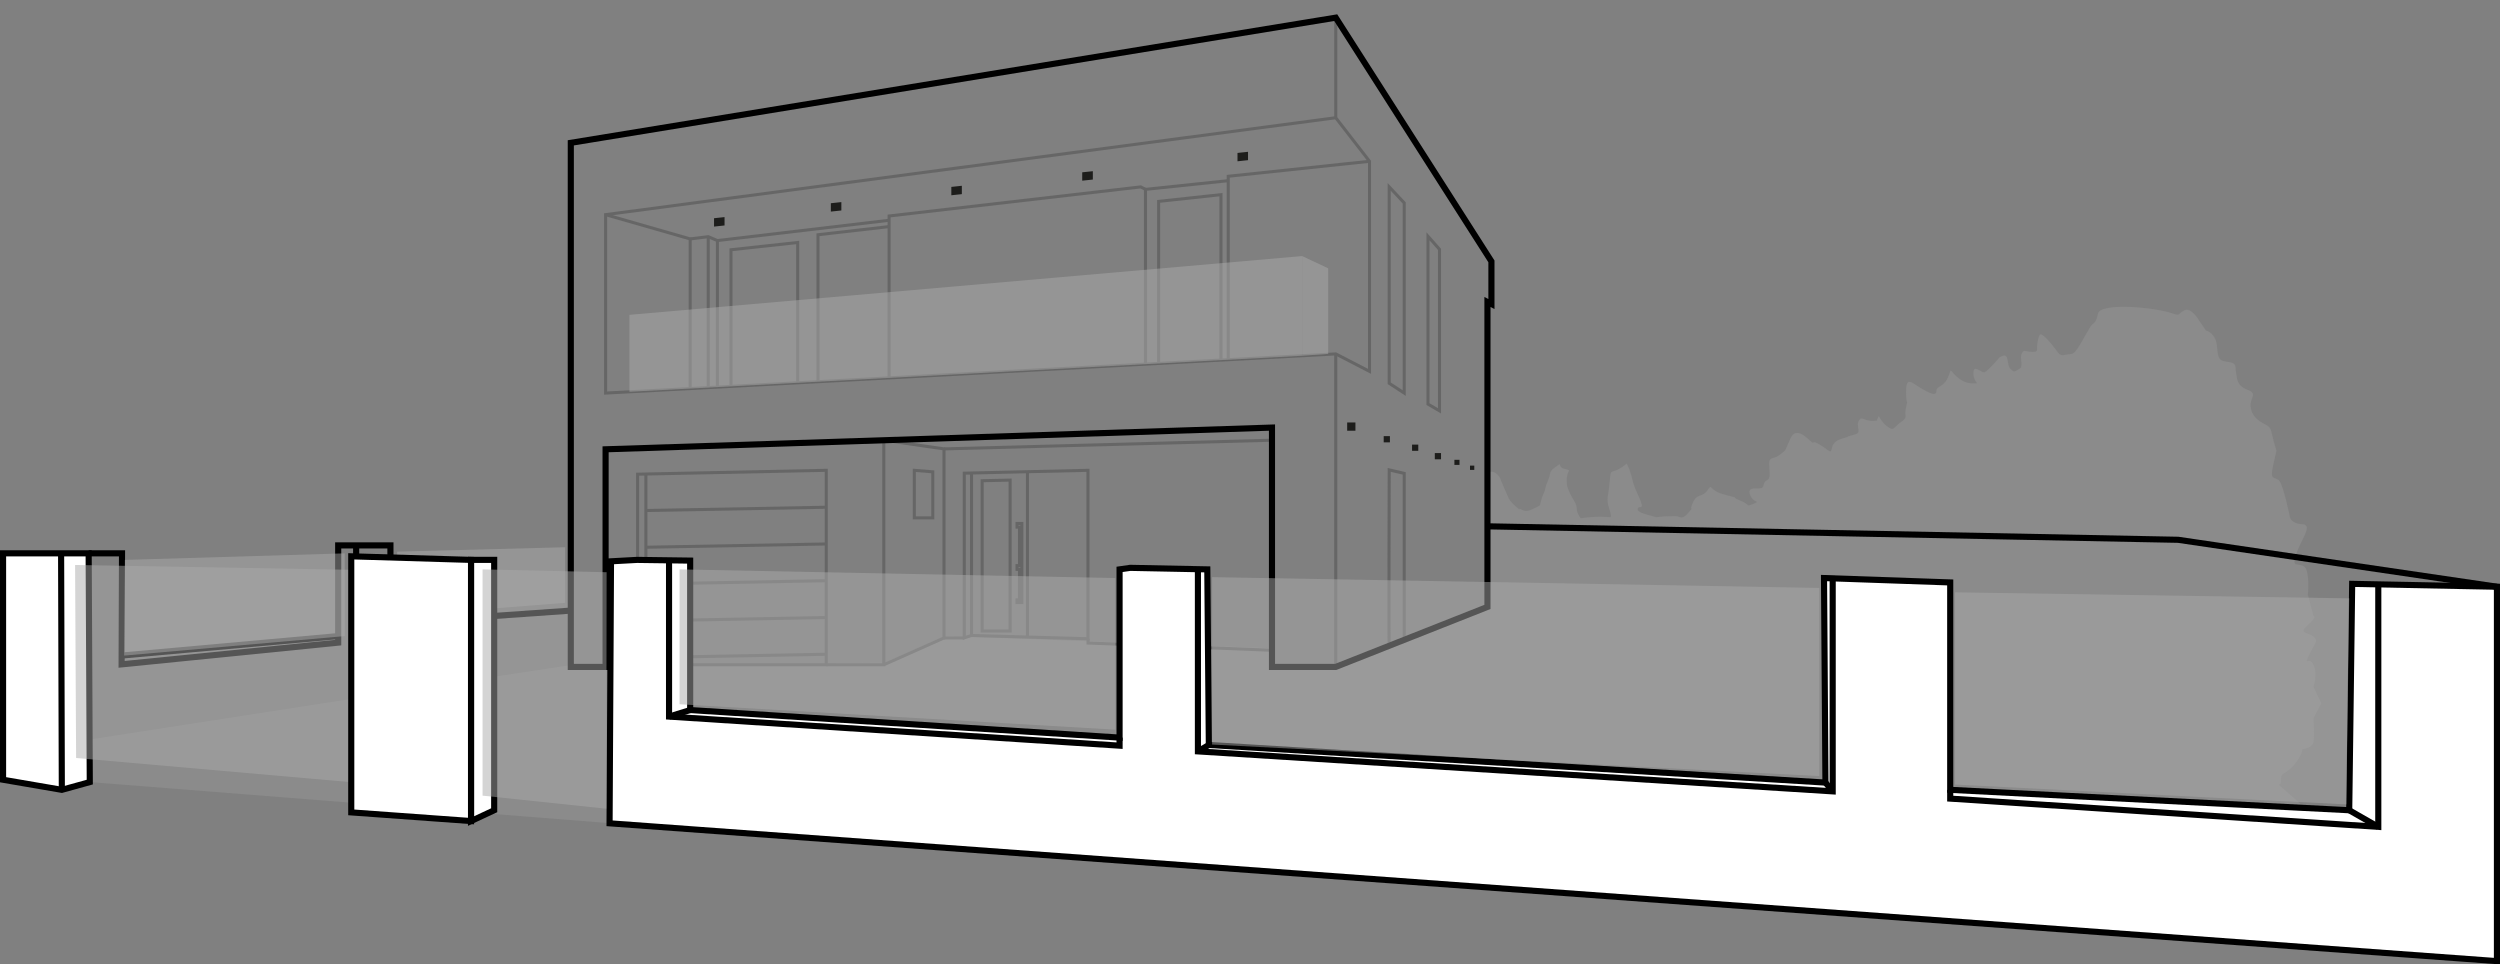<?xml version="1.0" encoding="UTF-8"?> <!-- Generator: Adobe Illustrator 27.6.1, SVG Export Plug-In . SVG Version: 6.00 Build 0) --> <svg xmlns="http://www.w3.org/2000/svg" xmlns:xlink="http://www.w3.org/1999/xlink" version="1.1" id="Vrstva_1" x="0px" y="0px" viewBox="0 0 2450.5 945.3" style="enable-background:new 0 0 2450.5 945.3;" xml:space="preserve"><rect x="0" y="0" width="2450.5" height="945.3" fill="#808080" stroke="none"/> <style type="text/css"> .st0{opacity:0.25;} .st1{fill:#AAAAAA;} .st2{opacity:0.5;fill:#AAAAAA;enable-background:new ;} .st3{fill:none;stroke:#666666;stroke-width:3;stroke-miterlimit:10;} .st4{opacity:0.5;} .st5{fill:#1D1D1B;} .st6{fill:none;stroke:#000000;stroke-width:6;stroke-miterlimit:10;} .st7{fill:#FFFFFF;stroke:#000000;stroke-width:6;stroke-miterlimit:10;} </style> <g class="st0"> <path class="st1" d="M2233.9,452c0.1,0.4,0.2,0.7,0.3,0.9C2234.2,452.8,2234.1,452.4,2233.9,452z"></path> <path class="st1" d="M2233.9,451.9c0,0,0,0.1,0,0.1C2233.9,452,2233.9,452,2233.9,451.9z"></path> <path class="st1" d="M2232.5,447.5c0.1,0.3,0.2,0.7,0.3,1C2232.7,448.2,2232.6,447.9,2232.5,447.5z"></path> <path class="st1" d="M2233,449.2c0.1,0.2,0.1,0.5,0.2,0.7C2233.2,449.7,2233.1,449.5,2233,449.2z"></path> <path class="st1" d="M2233.3,449.9c0.3,0.9,0.5,1.5,0.6,2C2233.7,451.4,2233.5,450.7,2233.3,449.9z"></path> <path class="st1" d="M2232.8,448.5c0.1,0.2,0.1,0.5,0.2,0.7C2233,449,2232.9,448.8,2232.8,448.5z"></path> <path class="st1" d="M2234.2,453C2234.2,453,2234.2,453,2234.2,453C2234.2,453,2234.2,453,2234.2,453z"></path> <path class="st1" d="M2234.3,453.1C2234.3,453.2,2234.3,453.2,2234.3,453.1L2234.3,453.1z"></path> <path class="st1" d="M2233.6,769.2c4.4-0.2,0.3-8.4,4.4-10.7c13.2-7.2,19.8-22.4,18.7-24.2c0,0,9.9-0.6,11-7.2s0-23.1,0-23.1 l7.7-14.5l-7.7-16.3c0,0,4.4-12.3,0-21.6s-9.9,2.8-4.4-9.3s9.9-13.6,4.4-18.3s-15.4-2.6-5.5-11.4c9.9-8.8,5.5-8.8,5.5-8.8 l-5.5-20.8c0,0,2.2-22.6-3.3-27.4s-13.2,2.4-8.3-12.2c5-14.6,17.1-29.2,6.1-29.6c-11-0.4-12.1-7-12.1-7s-6.6-32.8-11-36.2 c-4.4-3.4-8.8,0.4-5.5-14.2l3.3-14.6c-6.6-20.9-3.3-21.8-11-25.8s-13.2-8.4-14.3-17.2s7.7-12.8-3.3-16.9c-11-4.1-9.9-11.8-11-17.3 s1.1-8.8-7.7-9.9c-8.8-1.1-9.9-2.2-11-15.4c-1.1-13.2-10.8-15.4-10.8-15.4l-6.8-9.9c0,0-7.7-13.2-14.3-9.9c-6.6,3.3-4.1,5.8-11,3.3 c-18.7-6.6-71.6-11-73.8,0c-2.2,11-4.9,8.5-7.7,13.2c-12.1,20.9-14.3,26.5-19.8,26.5s-8,3.5-12.1-2.2 c-8.8-12.1-16.4-19.6-17.6-16.5c-5.5,13.2,1.1,16.5-6.6,16.5s-8.8-3.1-11,1.8c-2.2,4.9,2.2,12.6-2.2,14.8s-4.4,4.4-8.8,0 c-4.4-4.4,0-18.4-11-10.9c0,0-11,13.1-14.3,14.2s-11-8.8-11,1.1s7.7,9.9,0,9.9s-12.9-3.3-17.4-7.7c-5.7-5.5-4.2-7.2-6.8,0 c-4.4,12.1-12.1,9.6-12.1,15.3s-7.7,1.3-15.4-3.1s-14.3-12.5-14.3,3.1s2.2,6.8,0,15.6s2.2,9.9-4.4,14.3c-6.6,4.4-7.6,8.6-11,6.6 c-13.2-7.7-9.9-17.6-13.2-7.7c-12.1,2.2-14.3-5.6-17.6,0s2.9,11.6-3.3,13.4c-3.9,1.1-6.7,1.9-8.7,2.5c2.2-0.4,2.5-0.2-4.5,1.8 c-15.4,4.4-6.6,16.5-14.3,11c-4.5-3.2-8-5.6-10.5-6.7c-1.8-0.8-2.9-1-3.5-0.3c-1.4,1.5-15.7-18.9-22.3-4.3 c-6.6,14.6-3.3,10.2-9.9,15.7c-6.6,5.5-11,1.8-11,9.2s2.2,14.2-2.2,16.3c-4.4,2.1-2.2,6.5-5.5,7.6s-14.3-2.2-11,6.6s11,5.5,3.3,8.8 s-2.2,1.1-13.2-3.3s3.3-1.1-14.3-5.5c-17.6-4.4-12.1-12.1-17.6-4.4s-9.9,2.2-14.3,12.1c-4.4,9.9,2.2,2.2-4.4,9.9 c-6.6,7.7-8.2,3.3-12.1,3.3c-23.1,0-15.4,2.2-23.1,0s-15.4-3.9-14.3-7.5c1.1-3.5,7.7,3.1,1.1-11.3c-6.6-14.3-5.5-14.3-7.7-22 c-2.2-7.7-4.4-10.7-4.4-10.7c-15.4,12.9-15.4,2.1-16.5,16.3s-2.2,13.1-2.2,19.7s5.7,16.8,2.2,16.5c-14.3-1.1-15.4,0-18.7,0 s-9.9,1.1-9.9,1.1c-6.6-9.9-1.1-8.8-6.6-17.6c-5.5-8.8-6.6-14.3-6.6-14.3c-2.2-16.5,6.6-14.3-2.2-16.5s-1.1-7.7-8.8-2.2 s-4.4,5.7-7.7,13.3c-3.3,7.6-2.2,8.7-4.4,13.1c-1.7,3.3-2.7,8.1-3.6,11.6c-13,7.1-14.1,6-18.5,3.8c-4.4-2.2,2.2,3.3-4.4-2.2 s-7.7-8.8-7.7-8.8l-4.4-9.9c-4.4-9.9-3.3-9.9-6.6-13.2c-4.4-4.4-8.6-2.2-8.6-2.2v130.1l-148.6,58.8h-62.6v-16.4l-321.4-12.1 l-59,26.3l-272.8,2.1h-34.1L485,663.2L87.5,724.9l0.5,41.7l509.5,40.3l568.7,32.5L2394.4,910L2233.6,769.2L2233.6,769.2z"></path> <path class="st1" d="M2234.2,453c0,0,0,0.1,0,0.1C2234.3,453.1,2234.2,453,2234.2,453z"></path> <path class="st1" d="M2231.4,444.2c0,0,0,0.1,0.1,0.1C2231.5,444.3,2231.5,444.2,2231.4,444.2z"></path> <path class="st1" d="M2232.4,447.2c0,0.1,0.1,0.3,0.1,0.4C2232.5,447.4,2232.4,447.3,2232.4,447.2z"></path> <path class="st1" d="M2231.4,444C2231.4,444,2231.4,444,2231.4,444C2231.4,444,2231.4,444,2231.4,444z"></path> <path class="st1" d="M2231.4,444.1c0,0,0,0.1,0,0.1C2231.4,444.1,2231.4,444.1,2231.4,444.1z"></path> <path class="st1" d="M1802.7,431.8c1.6,0,0.8,0,6.7-1.8C1806.8,430.5,1801.5,431.8,1802.7,431.8z"></path> <path class="st1" d="M2231.4,443.9c0,0,0,0,0,0.1C2231.4,444,2231.4,443.9,2231.4,443.9z"></path> <path class="st1" d="M2231.5,444.3C2231.5,444.3,2231.5,444.4,2231.5,444.3C2231.5,444.4,2231.5,444.4,2231.5,444.3z"></path> <path class="st1" d="M2231.5,444.4c0,0,0,0.1,0.1,0.1C2231.6,444.5,2231.5,444.5,2231.5,444.4z"></path> <path class="st1" d="M2232.2,446.4c0.1,0.2,0.1,0.5,0.2,0.7C2232.3,446.9,2232.2,446.6,2232.2,446.4z"></path> <path class="st1" d="M2232.4,447.1C2232.4,447.1,2232.4,447.1,2232.4,447.1C2232.4,447.1,2232.4,447.1,2232.4,447.1z"></path> <path class="st1" d="M2231.6,444.6c0.1,0.5,0.4,1.1,0.6,1.9C2232,445.9,2231.8,445.2,2231.6,444.6z"></path> </g> <polygon class="st2" points="389.3,540.7 554,536.4 554,590.9 388.8,603.8 "></polygon> <g> <polyline class="st3" points="1309.3,17.3 1309.3,115.4 593.6,210.4 593.6,385.3 1309.3,346.9 1342.4,364 1342.4,158.1 1309.3,115.4 "></polyline> <polygon class="st3" points="1361.7,375.7 1361.7,183.2 1376.4,198.9 1376.4,385.3 "></polygon> <polygon class="st3" points="1399.7,231.6 1399.7,396.1 1411,402.7 1411,244.4 "></polygon> <polyline class="st3" points="1342.4,158.1 1203.9,172.8 1203.9,352.5 "></polyline> <polyline class="st3" points="1203.9,177.1 1122.8,185.6 1122.8,356.9 "></polyline> <path class="st3" d="M1196.8,352.5V190.8l-61.1,6.6c0,0,0,156.4,0,158.8"></path> <polyline class="st3" points="1122.8,185.6 1118.1,183.2 871.5,211.7 871.5,370.4 "></polyline> <polyline class="st3" points="871.5,215.9 703.2,235.8 703.2,379.4 "></polyline> <polyline class="st3" points="871.5,222.1 801.8,230.1 801.8,374.1 "></polyline> <polyline class="st3" points="781.9,374.1 781.9,237.7 716.5,244.8 716.5,379.4 "></polyline> <polyline class="st3" points="593.6,210.4 676.5,234.2 676.5,380.9 "></polyline> <polyline class="st3" points="676.5,234.2 694.2,232 703.2,235.8 "></polyline> <line class="st3" x1="694.2" y1="232" x2="694.2" y2="379.9"></line> <line class="st3" x1="633.1" y1="500.4" x2="809.9" y2="497.2"></line> <line class="st3" x1="633.1" y1="536.4" x2="809.9" y2="533.2"></line> <line class="st3" x1="633.1" y1="572.4" x2="809.9" y2="569.2"></line> <line class="st3" x1="633.1" y1="608.5" x2="809.9" y2="605.3"></line> <line class="st3" x1="633.1" y1="644.5" x2="809.9" y2="641.3"></line> <polygon class="st3" points="896.2,461 896.2,507.6 914.3,507.6 914.3,462.5 "></polygon> <path class="st3" d="M962.7,618.5V471.2l27.4-0.6v147.9L962.7,618.5L962.7,618.5z"></path> <polygon class="st3" points="996.9,516.7 999.3,516.7 999.3,554.4 996.9,554.4 996.9,558.1 999.3,558.1 999.3,588 996.9,588 996.9,590.6 1001.6,590.6 1001.6,513.1 996.9,513.1 "></polygon> <line class="st3" x1="1007.1" y1="462.4" x2="1007.1" y2="624.4"></line> <line class="st3" x1="925.3" y1="440" x2="1246.8" y2="431.5"></line> <polyline class="st3" points="625,651.6 633.1,651.6 633.1,464.6 "></polyline> <polyline class="st3" points="633.1,651.6 809.9,651.6 809.9,461 625,464.8 625,651.6 593.6,653.7 "></polyline> <polyline class="st3" points="866.3,651.6 925.3,625.3 925.3,440 866.3,431.5 866.3,651.6 809.9,651.6 "></polyline> <line class="st3" x1="925.3" y1="625.3" x2="945.2" y2="625.3"></line> <path class="st3" d="M952.3,622.9l114.1,3.2V461l-121.2,2.8v161.4L952.3,622.9V463.7"></path> <polyline class="st3" points="1066.5,626.1 1066.5,630.3 1246.8,637.4 "></polyline> <g class="st4"> <polyline class="st1" points="1276.4,348.7 1276.4,251 617,308.6 617,384 "></polyline> </g> <rect x="1320.5" y="414.1" class="st5" width="8.1" height="8.1"></rect> <rect x="1356.3" y="427.5" class="st5" width="6.1" height="6.1"></rect> <rect x="1384.1" y="435.8" class="st5" width="6.1" height="6.1"></rect> <rect x="1406.4" y="444.1" class="st5" width="6.1" height="6.1"></rect> <rect x="1425.6" y="450.7" class="st5" width="5" height="5"></rect> <rect x="1440.9" y="456.4" class="st5" width="4.2" height="4.2"></rect> <path class="st3" d="M1361.7,633c-0.5-1.8,0-172.4,0-172.4l14.7,3.4v163.2"></path> <g> <polygon class="st5" points="1223.3,157 1213,158.1 1213,149.9 1223.3,148.8 "></polygon> <polygon class="st5" points="1071.2,176 1060.8,177.1 1060.8,168.9 1071.2,167.8 "></polygon> <polygon class="st5" points="942.8,190.3 932.5,191.4 932.5,183.2 942.8,182.1 "></polygon> <polygon class="st5" points="824.7,206.3 814.4,207.4 814.4,199.2 824.7,198.1 "></polygon> <polygon class="st5" points="710.2,221 699.9,222.1 699.9,213.9 710.2,212.8 "></polygon> </g> <line class="st3" x1="1309.3" y1="346.9" x2="1309.3" y2="653.7"></line> <polygon class="st2" points="1276.4,251 1301.9,263 1301.9,346.9 1276.4,348.7 "></polygon> <polygon class="st6" points="1309.3,653.7 1458,594.9 1458,296 1461.9,298 1461.9,256.2 1309.3,17.3 559.5,140 559.5,653.7 593.6,653.7 593.6,440.4 1246.8,419.1 1246.8,653.7 "></polygon> </g> <line class="st6" x1="483.9" y1="603.8" x2="559.5" y2="598.5"></line> <polygon class="st7" points="597.5,807 2447.5,942.1 2447.5,575.1 2305.6,572.3 2302.7,794.2 1911.6,774.2 1911.6,570.9 1787.9,566.6 1789.3,767.1 1184.9,730.2 1183.4,558.1 1107.8,556.6 1097.4,558.1 1097.4,723 676.5,696 676.5,549.5 624.5,548.8 598.9,550.2 "></polygon> <polygon class="st7" points="3,542.4 3,764.3 60.6,774.2 88,766.6 86.9,542.4 77.7,542.4 "></polygon> <path class="st6" d="M59.9,542.4c0,3.6,0.7,231.8,0.7,231.8"></path> <polygon class="st7" points="461.7,548.8 484.4,548.8 484.4,794.2 461.7,804.8 "></polygon> <polyline class="st6" points="655.8,548.8 655.8,702.4 1097.4,730.9 1097.4,723 "></polyline> <polygon class="st2" points="473,558.1 594.6,560.9 594.3,792.7 473,779.9 "></polygon> <line class="st6" x1="655.8" y1="702.4" x2="676.5" y2="696"></line> <polyline class="st6" points="1174.2,557.7 1174.2,736.5 1796.4,775.7 1796.4,566.9 "></polyline> <polyline class="st6" points="1911.6,774.2 1911.6,782.8 2331.2,810.5 2331.2,572.8 "></polyline> <line class="st6" x1="2302.7" y1="794.2" x2="2331.2" y2="810.5"></line> <line class="st6" x1="1789.3" y1="767.1" x2="1796.4" y2="775.7"></line> <line class="st6" x1="1174.2" y1="736.5" x2="1184.9" y2="730.2"></line> <polyline class="st6" points="86.9,542.4 119.6,542.4 119.2,651.2 331.5,629.9 331.5,534.6 382.7,534.6 382.7,545.3 "></polyline> <line class="st6" x1="118.9" y1="642.6" x2="331.5" y2="623.5"></line> <line class="st6" x1="349.1" y1="534.6" x2="349.1" y2="545.4"></line> <polygon class="st2" points="73.6,553.8 344.3,558.5 344.3,766.7 74.6,743 "></polygon> <polygon class="st2" points="122.4,548.8 337.9,542.4 337.9,623.5 121.7,642.6 "></polygon> <polygon class="st2" points="666.1,558.1 1093.3,566.6 1093.3,715.2 666.1,690.3 "></polygon> <polygon class="st2" points="1188.1,565.7 1783.2,576.3 1783.2,760.7 1188.1,729.8 "></polygon> <polygon class="st2" points="1916.4,580.6 2302.7,586.5 2299.9,788.5 1916.4,769 "></polygon> <polygon class="st7" points="344.3,545.3 344.3,796.3 461.7,804.8 461.7,548.8 "></polygon> <polyline class="st6" points="1458,515.9 2135,529.1 2447.5,575.1 "></polyline> </svg> 